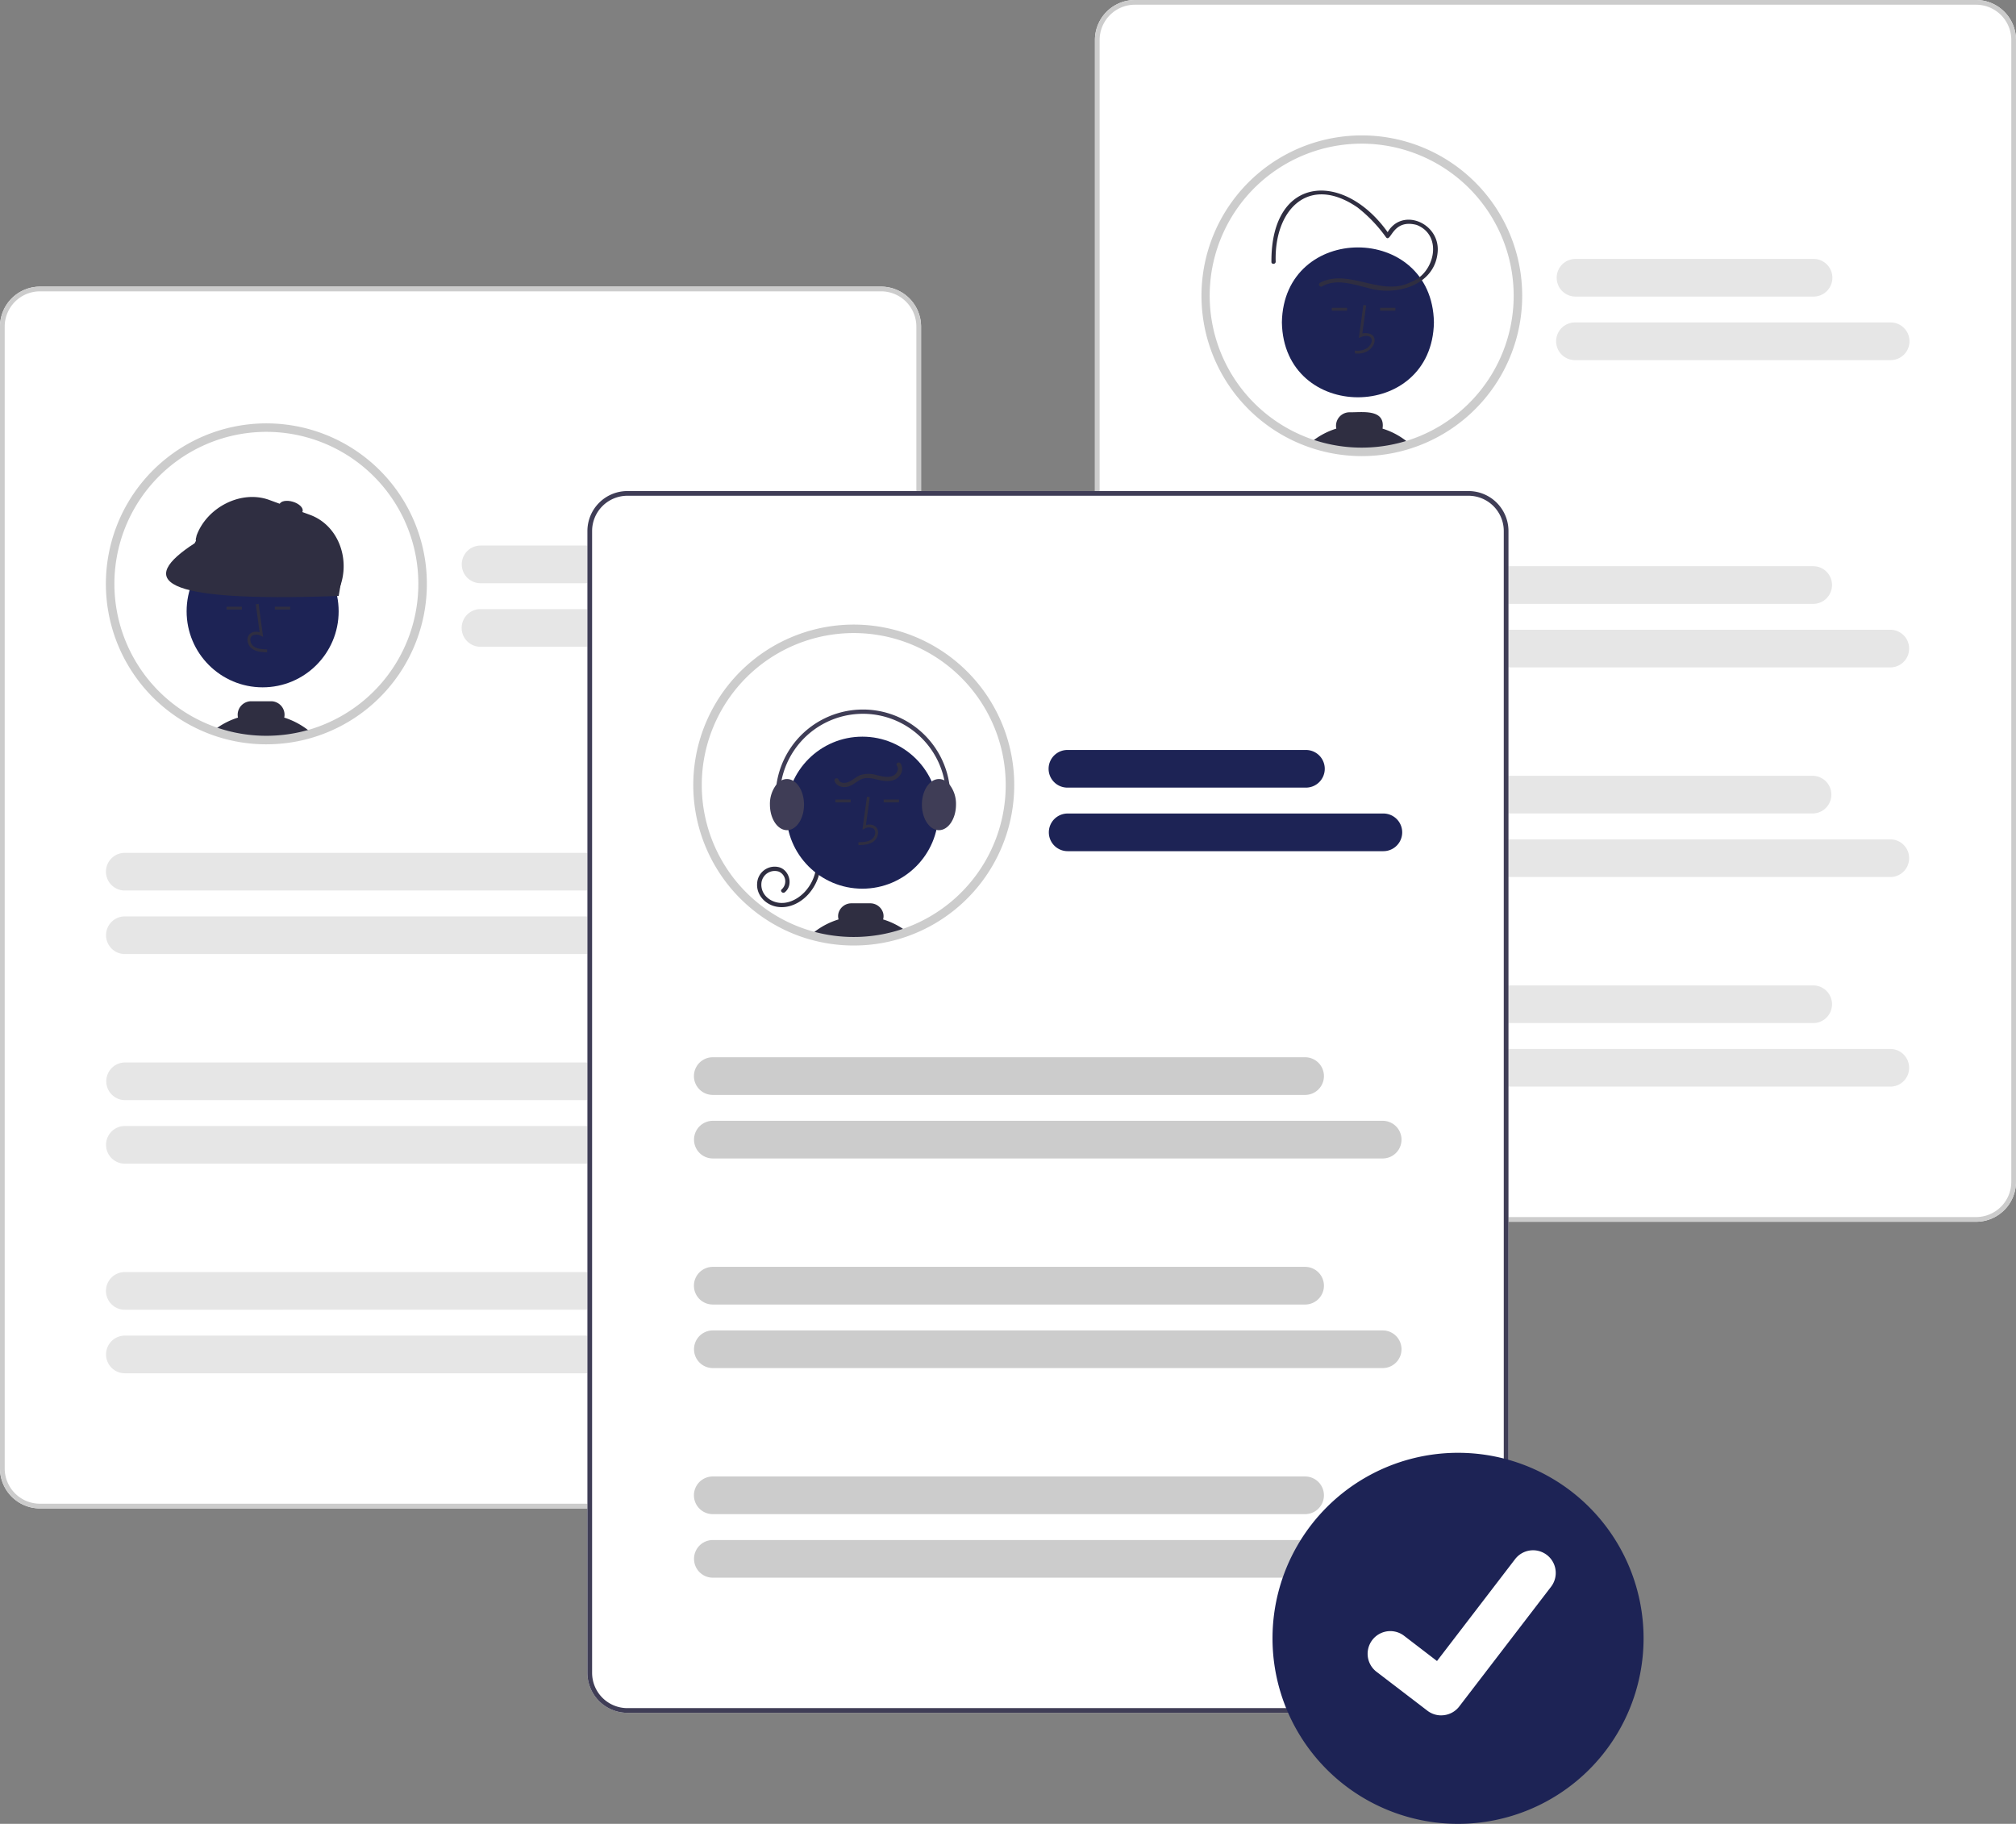 <svg xmlns="http://www.w3.org/2000/svg" width="697.963" height="631.463" data-name="Layer 1"><rect width="100%" height="100%" fill="#808080" stroke="none"/><path fill="#fff" d="M305.054 522.252H13.829A13.845 13.845 0 0 1 0 508.422V113.074a13.845 13.845 0 0 1 13.83-13.829h291.224a13.845 13.845 0 0 1 13.829 13.83v395.349a13.845 13.845 0 0 1-13.83 13.829"/><path fill="#fff" d="M146.313 202.135a54.11 54.11 0 0 1-37.341 51.444q-.486.156-.98.305A52 52 0 0 1 103.71 255a53 53 0 0 1-7.97 1.107q-1.749.118-3.517.118a54 54 0 0 1-17.884-3.03q-.252-.087-.496-.176a54.095 54.095 0 1 1 72.47-50.884"/><circle cx="90.928" cy="211.655" r="26.317" fill="#1d2355"/><path fill="#2f2e41" d="m92.464 225.834.027-.983c-1.83-.051-3.442-.166-4.654-1.051a3.02 3.02 0 0 1-1.171-2.227 1.73 1.73 0 0 1 .567-1.423 2.98 2.98 0 0 1 3.042-.027l.814.373-1.56-11.403-.975.133 1.328 9.7a3.47 3.47 0 0 0-3.284.473 2.69 2.69 0 0 0-.915 2.209 4 4 0 0 0 1.574 2.986c1.557 1.138 3.58 1.195 5.207 1.24m-14.025-15.771h5.297v.983h-5.297zm16.719 0h5.297v.983h-5.297zm3.246 38.383a5 5 0 0 0 .109-.984 4.68 4.68 0 0 0-4.672-4.671h-6.884a4.676 4.676 0 0 0-4.671 4.671 4.5 4.5 0 0 0 .108.988 26.4 26.4 0 0 0-7.283 3.605c-.432.3-.86.624-1.268.964l.496.177a54 54 0 0 0 17.884 3.029q1.77 0 3.516-.118A53 53 0 0 0 103.71 255a52 52 0 0 0 4.283-1.116 26.65 26.65 0 0 0-9.589-5.438"/><path fill="#2f2e41" d="M97.52 255.482a3.6 3.6 0 0 0-1.78.625 53 53 0 0 0 7.97-1.107Zm17.275-50.079L69.078 188.68a1.967 1.967 0 0 1-1.172-2.523l.155-.732c3.57-9.76 15.405-15.902 25.164-12.331l14.069 5.146c9.76 3.57 14.001 15.128 10.431 24.887l-.407 1.106a1.967 1.967 0 0 1-2.523 1.171"/><path fill="#2f2e41" d="M117.258 206.331c-63.721 2.352-69.29-5.655-49.874-18.245l4.119-7.579 47.205 17.21Z"/><ellipse cx="351.779" cy="310.104" fill="#2f2e41" rx="2.213" ry="4.18" transform="rotate(-73.27 135.988 411.754)"/><path fill="#ccc" d="M92.223 257.7a55.4 55.4 0 0 1-18.371-3.112l-.514-.183a55.565 55.565 0 1 1 36.09.577c-.35.111-.679.216-1.013.316a54 54 0 0 1-4.392 1.144 55 55 0 0 1-8.193 1.137 54 54 0 0 1-3.607.12m0-108.18a52.622 52.622 0 0 0-17.88 102.111l.488.174a52.5 52.5 0 0 0 17.392 2.944c1.14 0 2.29-.038 3.417-.114a52 52 0 0 0 7.758-1.077 51 51 0 0 0 4.161-1.084c.33-.098.642-.198.954-.297a52.622 52.622 0 0 0-16.29-102.656"/><path fill="#ccc" d="M305.054 522.252H13.829A13.845 13.845 0 0 1 0 508.422V113.074a13.845 13.845 0 0 1 13.83-13.829h291.224a13.845 13.845 0 0 1 13.829 13.83v395.349a13.845 13.845 0 0 1-13.83 13.829M13.829 100.872a12.216 12.216 0 0 0-12.202 12.201v395.35a12.216 12.216 0 0 0 12.202 12.202h291.225a12.216 12.216 0 0 0 12.202-12.202v-395.35a12.216 12.216 0 0 0-12.202-12.202Z"/><path fill="#e6e6e6" d="M248.676 201.924H166.27a6.52 6.52 0 0 1 0-13.038h82.406a6.52 6.52 0 1 1 0 13.038m26.892 22.003H166.27a6.52 6.52 0 0 1 0-13.039h109.298a6.52 6.52 0 0 1 0 13.04m-27.012 84.388H43.315a6.52 6.52 0 1 1 0-13.038h205.241a6.52 6.52 0 0 1 0 13.038m26.892 22.003H43.315a6.52 6.52 0 1 1 0-13.039h232.133a6.52 6.52 0 1 1 0 13.039m-26.892 50.571H43.315a6.52 6.52 0 1 1 0-13.04h205.241a6.52 6.52 0 0 1 0 13.04m26.892 22.002H43.315a6.52 6.52 0 1 1 0-13.039h232.133a6.52 6.52 0 1 1 0 13.039m-26.892 50.57H43.315a6.52 6.52 0 1 1 0-13.038h205.241a6.52 6.52 0 0 1 0 13.038m26.892 22.003H43.315a6.52 6.52 0 1 1 0-13.039h232.133a6.52 6.52 0 1 1 0 13.039"/><path fill="#fff" d="M684.134 423.008H392.909a13.845 13.845 0 0 1-13.829-13.83V13.83A13.845 13.845 0 0 1 392.909 0h291.224a13.845 13.845 0 0 1 13.83 13.83v395.349a13.845 13.845 0 0 1-13.83 13.829"/><path fill="#ccc" d="M684.134 423.008H392.909a13.845 13.845 0 0 1-13.829-13.83V13.83A13.845 13.845 0 0 1 392.909 0h291.224a13.845 13.845 0 0 1 13.83 13.83v395.349a13.845 13.845 0 0 1-13.83 13.829M392.909 1.628a12.216 12.216 0 0 0-12.202 12.201v395.35a12.216 12.216 0 0 0 12.202 12.202h291.225a12.216 12.216 0 0 0 12.202-12.202V13.829a12.216 12.216 0 0 0-12.203-12.202Z"/><path fill="#fff" d="M525.53 102.352a54.09 54.09 0 1 1-54.09-54.09 54.107 54.107 0 0 1 54.09 54.09"/><path fill="#1d2355" d="M496.44 111.607c-.591 34.593-52.048 34.588-52.634 0 .59-34.593 52.047-34.588 52.633 0"/><path fill="#2f2e41" d="m469.078 122.345-.027-.984c6.778.905 8.238-7.495 1.402-4.355l1.56-11.403.975.133-1.328 9.7c7.198-1.071 4.535 7.891-2.582 6.909m8.728-15.772h5.297v.983h-5.297zm-16.719 0h5.297v.983h-5.297zm17.567 41.829c1.032-6.968-7.125-5.591-11.443-5.66a4.68 4.68 0 0 0-4.563 5.655 25.6 25.6 0 0 0-9.092 5.016 54.32 54.32 0 0 0 34.632.383 25.5 25.5 0 0 0-9.534-5.394M457.75 99.16c4.877-2.819 10.792-.656 15.83.526 9.558 2.938 22.961-.74 24.124-12.127 1.21-10.59-13.276-16.491-17.906-5.952l1.348-.176c-15.016-22.315-41.135-21.469-40.963 9.21-.056.949 1.42.945 1.474 0-.552-18.079 11.413-30.437 28.326-18.819a49.8 49.8 0 0 1 9.889 10.354c1.761 1.974 2.144-6.528 10.575-4.3 9.278 3.594 6.25 16.88-2.042 19.796-10.247 5.235-21.345-4.915-31.4.214a.738.738 0 0 0 .745 1.274"/><path fill="#ccc" d="M471.44 157.917a55.518 55.518 0 1 1 17.204-2.718 55.4 55.4 0 0 1-17.204 2.718m0-108.18a52.622 52.622 0 1 0 52.614 52.615 52.674 52.674 0 0 0-52.614-52.614"/><path fill="#e6e6e6" d="M627.756 102.68h-82.407a6.52 6.52 0 0 1 0-13.038h82.407a6.52 6.52 0 1 1 0 13.038m26.892 22.003H545.349a6.52 6.52 0 1 1 0-13.039h109.299a6.52 6.52 0 0 1 0 13.039m-27.012 84.389H422.395a6.52 6.52 0 0 1 0-13.038h205.241a6.52 6.52 0 1 1 0 13.038m26.892 22.003H422.395a6.52 6.52 0 1 1 0-13.039h232.133a6.52 6.52 0 0 1 0 13.039m-26.892 50.57H422.395a6.52 6.52 0 0 1 0-13.038h205.241a6.52 6.52 0 0 1 0 13.038m26.892 22.003H422.395a6.52 6.52 0 1 1 0-13.039h232.133a6.52 6.52 0 0 1 0 13.039m-26.892 50.57H422.395a6.52 6.52 0 1 1 0-13.038h205.241a6.52 6.52 0 1 1 0 13.038m26.892 22.002H422.395a6.52 6.52 0 1 1 0-13.038h232.133a6.52 6.52 0 0 1 0 13.039"/><path fill="#fff" d="M508.423 593.024H217.198a13.845 13.845 0 0 1-13.829-13.829v-395.35a13.845 13.845 0 0 1 13.83-13.828h291.224a13.845 13.845 0 0 1 13.829 13.829v395.35a13.845 13.845 0 0 1-13.83 13.828"/><path fill="#fff" d="M241.487 271.795a53.93 53.93 0 0 0 15.902 38.31c.423.419.856.837 1.293 1.245a54 54 0 0 0 8.586 6.545c.59.363 1.18.713 1.785 1.052a54 54 0 0 0 9.776 4.293c.585.191 1.18.373 1.775.54a54.3 54.3 0 0 0 32.857-.924q.31-.11.614-.221a54.094 54.094 0 1 0-72.588-50.84"/><path fill="#2f2e41" d="M284.154 298.307a16.76 16.76 0 0 1-4.33 11.347c-2.78 3.052-6.92 5.076-11.099 4.239-3.847-.771-6.974-4.134-6.584-8.202a6.076 6.076 0 0 1 7.507-5.455c3.655.948 5.111 6.215 2.066 8.688-.731.593-1.78-.445-1.043-1.043a3.684 3.684 0 0 0-1.039-6.107 4.63 4.63 0 0 0-6.03 4.094c-.241 3.43 2.386 6.012 5.607 6.62 3.486.658 6.941-1.126 9.303-3.588a15.22 15.22 0 0 0 4.167-10.593.738.738 0 0 1 1.475 0"/><circle cx="298.559" cy="281.368" r="26.317" fill="#1d2355"/><path fill="#2f2e41" d="m297.212 292.597-.027-.983c1.83-.051 3.442-.166 4.654-1.051a3.02 3.02 0 0 0 1.171-2.227 1.73 1.73 0 0 0-.567-1.423 2.98 2.98 0 0 0-3.042-.027l-.814.373 1.56-11.403.975.133-1.328 9.7a3.47 3.47 0 0 1 3.284.473 2.69 2.69 0 0 1 .915 2.209 4 4 0 0 1-1.574 2.986c-1.557 1.138-3.58 1.195-5.207 1.24m8.728-15.771h5.297v.983h-5.297zm-16.718 0h5.297v.983h-5.297zm-8.618 46.954a54.3 54.3 0 0 0 32.857-.924q.31-.11.614-.221a26.2 26.2 0 0 0-8.334-4.308 4.2 4.2 0 0 0-.01-2.31 4.65 4.65 0 0 0-4.5-3.266h-6.412a4.635 4.635 0 0 0-4.489 3.26 4.2 4.2 0 0 0-.01 2.316 26.2 26.2 0 0 0-7.435 3.644q-.686.48-1.327 1.003-.488.392-.954.807"/><path fill="#3f3d56" d="M319.175 278.576c0 4.436 2.183 8.114 5.02 8.753a4 4 0 0 0 .88.098c3.25 0 5.901-3.968 5.901-8.85a10.87 10.87 0 0 0-2.272-6.973 5.7 5.7 0 0 0-1.736-1.411 4.1 4.1 0 0 0-1.893-.468 4.3 4.3 0 0 0-2.513.846c-2 1.416-3.387 4.47-3.387 8.005m-52.615 0c0 3.816 1.613 7.071 3.875 8.315a4.2 4.2 0 0 0 2.026.536 4 4 0 0 0 .472-.03c3.029-.358 5.429-4.174 5.429-8.82 0-3.723-1.54-6.914-3.713-8.217a4.2 4.2 0 0 0-2.188-.635 4.1 4.1 0 0 0-1.893.468 5.7 5.7 0 0 0-1.741 1.416 10.9 10.9 0 0 0-2.267 6.967"/><path fill="#3f3d56" d="M270.803 286.043a.738.738 0 0 0 .699-.974 28.765 28.765 0 1 1 55.41-3.233.738.738 0 0 0 1.444.305 30.241 30.241 0 1 0-58.252 3.4.74.74 0 0 0 .699.502"/><path fill="#2f2e41" d="M311.779 264.317a3.69 3.69 0 0 1-.57 4.566c-1.429 1.596-3.707 1.697-5.685 1.4-2.22-.332-4.574-1.372-6.822-.671-1.915.597-3.282 2.335-5.272 2.771-1.764.387-3.875-.125-4.493-2.006-.298-.904 1.126-1.292 1.422-.392.4 1.216 2.128 1.192 3.118.855 1.587-.54 2.81-1.854 4.37-2.482a9.56 9.56 0 0 1 5.705.016c1.764.397 3.795.986 5.553.244 1.3-.55 2.335-2.279 1.4-3.556-.562-.767.718-1.504 1.274-.745"/><path fill="#ccc" d="M295.577 327.36a55.5 55.5 0 0 1-15.382-2.162 45 45 0 0 1-1.826-.556 55.4 55.4 0 0 1-10.04-4.41c-.598-.335-1.2-.69-1.835-1.082a55.6 55.6 0 0 1-8.819-6.722c-.447-.417-.89-.845-1.322-1.272a55.56 55.56 0 1 1 58.227 12.865q-.306.112-.623.224a55.4 55.4 0 0 1-18.38 3.115m0-108.179a52.617 52.617 0 0 0-37.146 89.88c.408.403.83.811 1.258 1.21a52.7 52.7 0 0 0 8.352 6.367c.602.371 1.169.705 1.734 1.022a52.5 52.5 0 0 0 9.51 4.177c.583.191 1.16.367 1.717.523a52.84 52.84 0 0 0 31.971-.896l.596-.215a52.621 52.621 0 0 0-17.992-102.068"/><path fill="#3f3d56" d="M508.423 593.024H217.198a13.845 13.845 0 0 1-13.829-13.829v-395.35a13.845 13.845 0 0 1 13.83-13.828h291.224a13.845 13.845 0 0 1 13.829 13.829v395.35a13.845 13.845 0 0 1-13.83 13.828m-291.225-421.38a12.216 12.216 0 0 0-12.202 12.202v395.35a12.216 12.216 0 0 0 12.202 12.201h291.225a12.216 12.216 0 0 0 12.202-12.202v-395.35a12.216 12.216 0 0 0-12.202-12.201Z"/><path fill="#1d2355" d="M452.045 272.697H369.64a6.52 6.52 0 1 1 0-13.039h82.406a6.52 6.52 0 1 1 0 13.039m26.891 22.003H369.64a6.52 6.52 0 1 1 0-13.04h109.298a6.52 6.52 0 0 1 0 13.04"/><path fill="#ccc" d="M451.925 379.089H246.684a6.52 6.52 0 0 1 0-13.039h205.241a6.52 6.52 0 0 1 0 13.039m26.892 22.002H246.684a6.52 6.52 0 0 1 0-13.038h232.133a6.52 6.52 0 0 1 0 13.038m-26.892 50.571H246.684a6.52 6.52 0 0 1 0-13.039h205.241a6.52 6.52 0 0 1 0 13.039m26.892 22.002H246.684a6.52 6.52 0 0 1 0-13.038h232.133a6.52 6.52 0 0 1 0 13.038m-26.892 50.571H246.684a6.52 6.52 0 0 1 0-13.039h205.241a6.52 6.52 0 0 1 0 13.039m26.892 22.002H246.684a6.52 6.52 0 0 1 0-13.038h232.133a6.52 6.52 0 1 1 0 13.038"/><path fill="#1d2355" d="M505.044 503a64.232 64.232 0 1 0 0 128.463 64.232 64.232 0 0 0 0-128.463"/><path fill="#fff" d="M498.949 593.907a7.8 7.8 0 0 1-4.69-1.558l-.084-.063-17.663-13.512a7.85 7.85 0 0 1 9.551-12.46l11.441 8.774 27.037-35.271a7.846 7.846 0 0 1 11-1.454l.003.002-.168.233.172-.233A7.856 7.856 0 0 1 537 549.368l-31.8 41.469a7.85 7.85 0 0 1-6.244 3.06Z" data-name="f276b720-7c73-4755-84a7-b208d54eb1fc"/></svg>